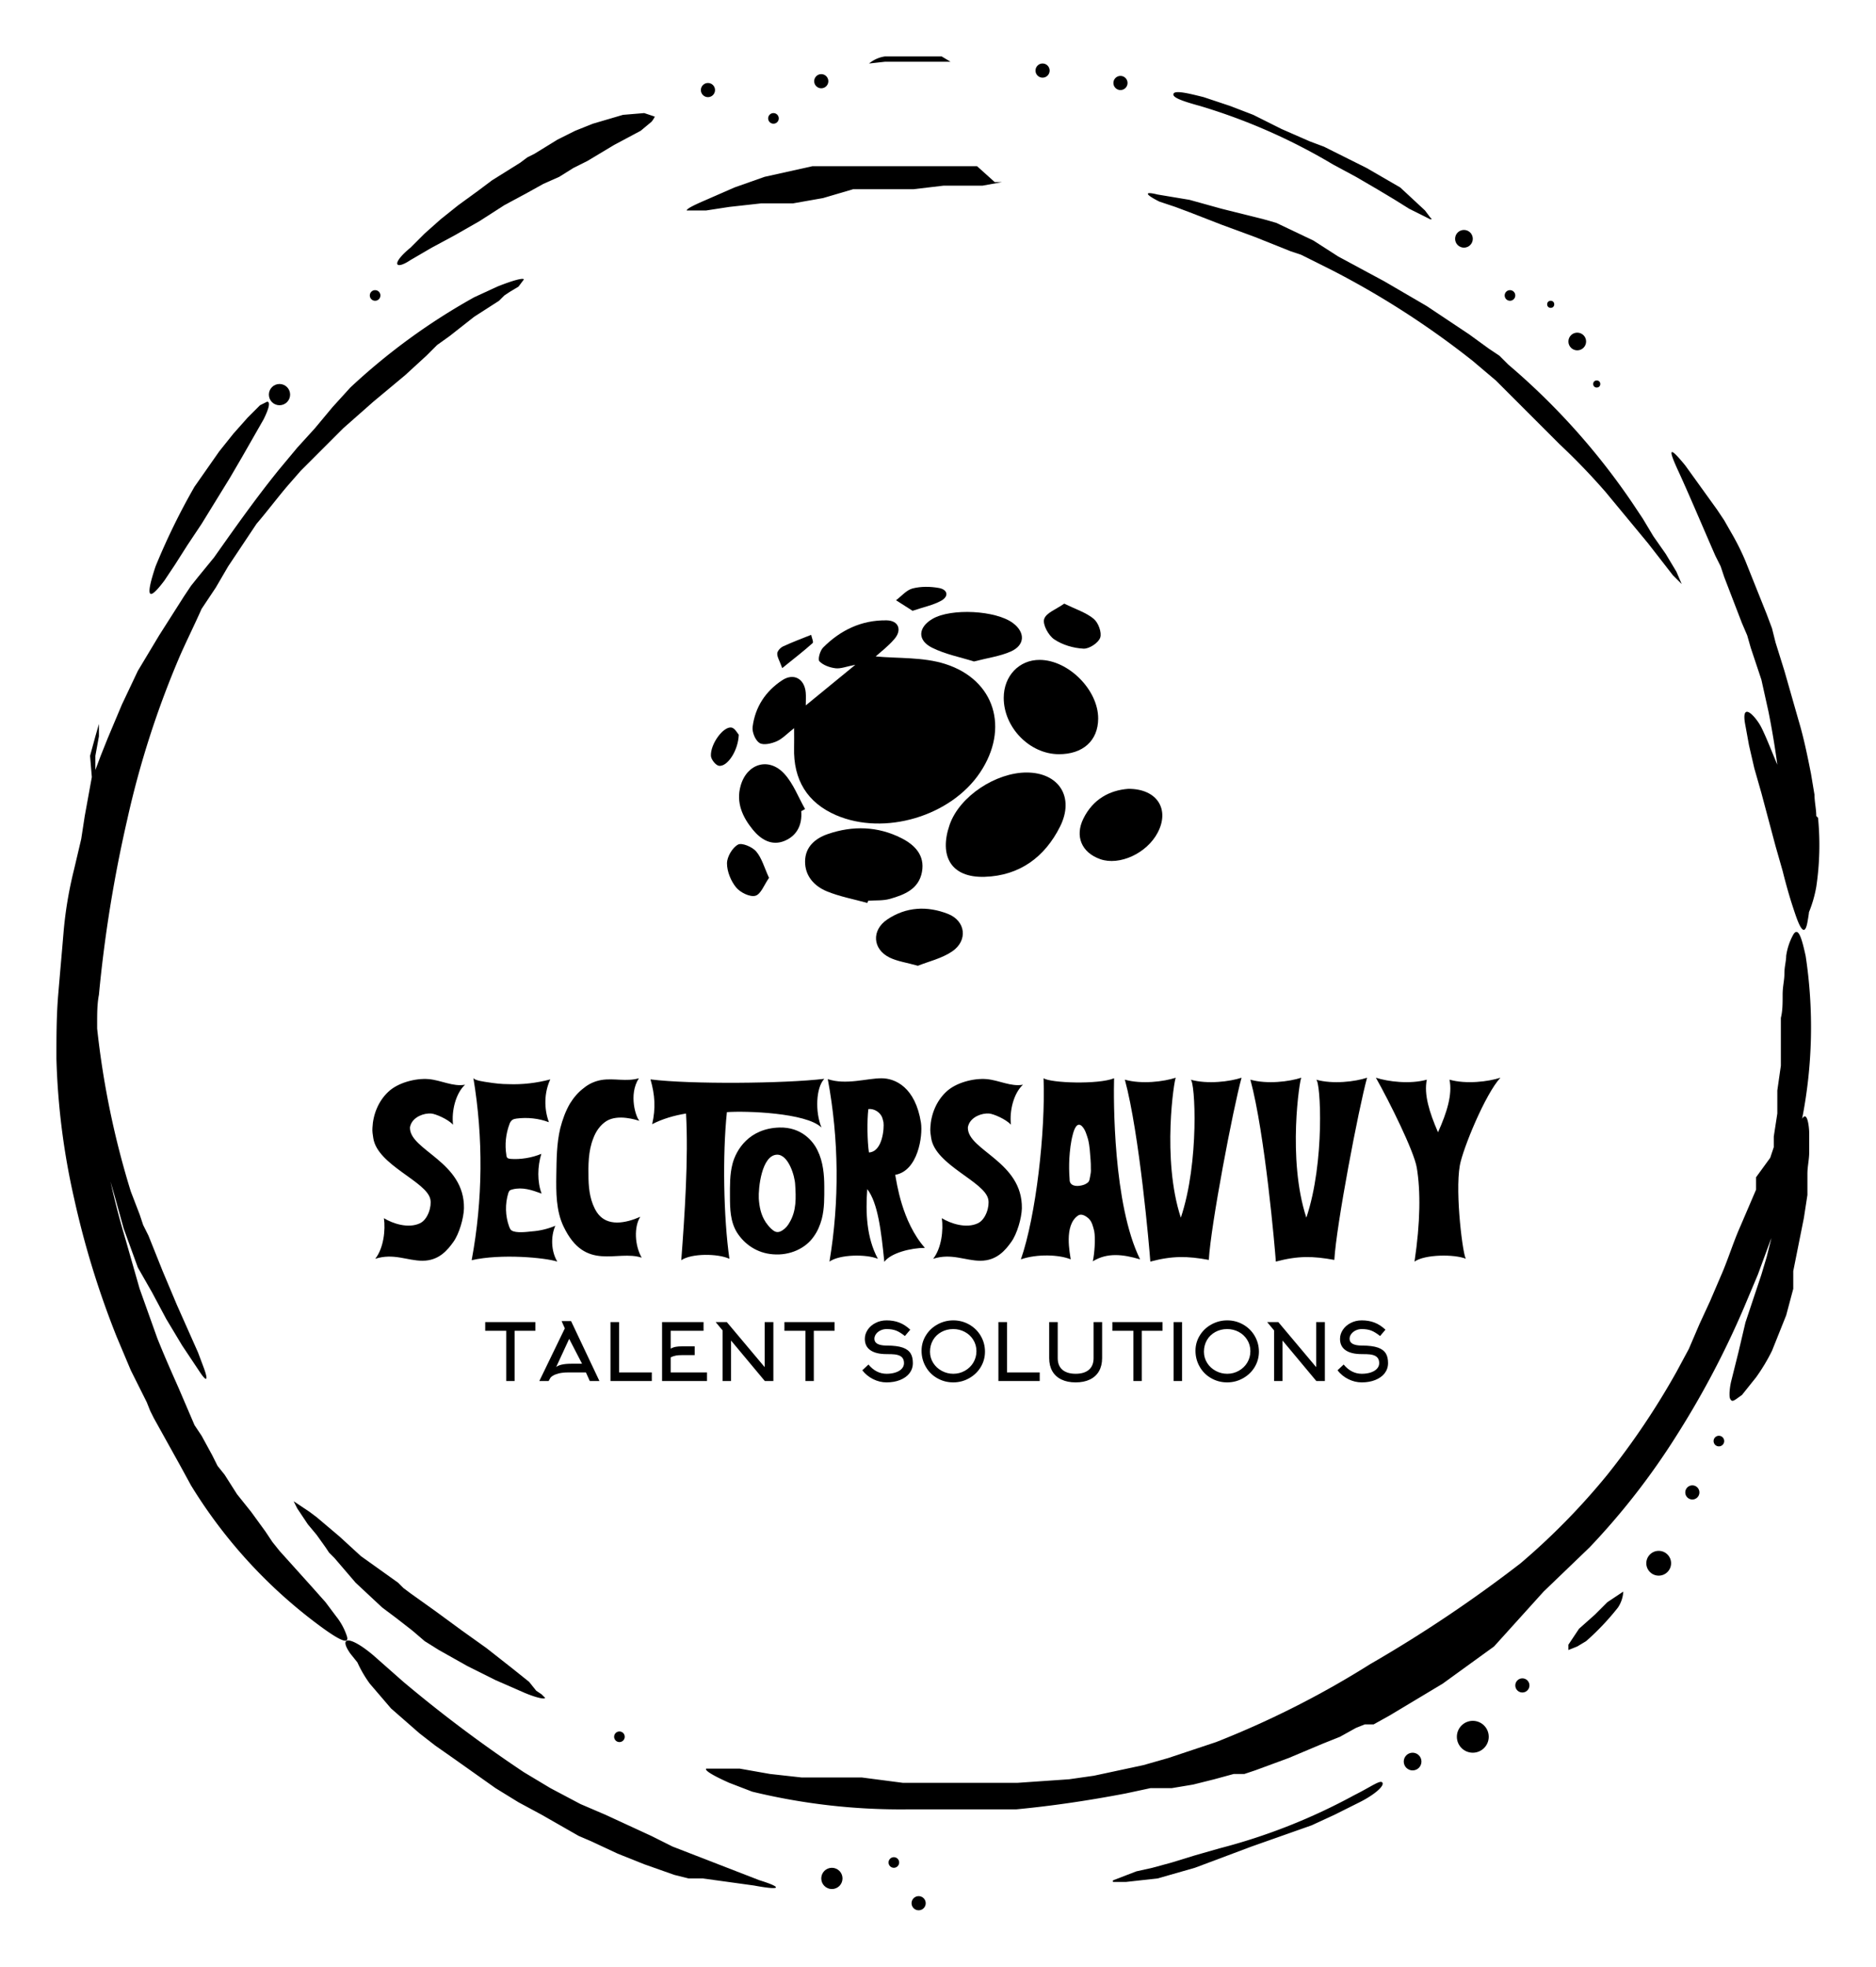 
        <svg xmlns="http://www.w3.org/2000/svg" xmlns:xlink="http://www.w3.org/1999/xlink" version="1.1" width="3035.762" 
        height="3182.602" viewBox="0 0 3035.762 3182.602">
			<rect fill="#ffffff" width="3035.762" height="3182.602"/>
			<g transform="scale(9.13) translate(10, 10)">
				<defs id="SvgjsDefs3037"></defs><g id="SvgjsG3038" featureKey="rootContainer" transform="matrix(3.138,0,0,3.138,0,-0.628)" fill="#000000"><g xmlns="http://www.w3.org/2000/svg"><path d="M99.4 43.1c0-.4-.1-.8-.1-1.2l-.2-1.2c-.2-1-.4-2-.7-3l-.4-1.4-.4-1.4-.5-1.6-.2-.8-.3-.8-.6-1.5-.6-1.5a13.7 13.7 0 0 0-.8-1.6l-.4-.7-.2-.3-.2-.3-1.8-2.5c-.9-1.1-1-1-.4.3s1.4 3.2 2.1 4.8l.3.6.2.6.5 1.3.5 1.3.3.7.2.7.6 1.8.4 1.8q.3 1.5.5 3c-.3-.7-.6-1.5-.9-2.1s-1.2-1.6-.9-.1l.2 1.1.3 1.3.2.7.2.7.4 1.5.4 1.5.4 1.4c.2.8.4 1.5.6 2.1s.6 1.9.8.8 0-.5.1-.6a7 7 0 0 0 .4-1.4 15.9 15.9 0 0 0 .1-3.9zM20 11.7l1.2-.7 1.3-.7.7-.4.7-.4 1.4-.9 1.3-.7.9-.5.9-.4.8-.5.8-.4 1.5-.9 1.5-.8.6-.5c.1-.1.2-.3.2-.3l-.6-.2-1.2.1-1.7.5-1 .4-1 .5-1.3.8-.4.2-.4.3-.8.5-.8.5-.8.6-1.1.8-1 .8-.9.8-.8.8c-1.1.9-.9 1.3 0 .7zM26.7 92l-1-.8-1.4-1.1-.7-.5-.7-.5-1.5-1.1-1.4-1-.4-.3-.3-.3-.7-.5-.7-.5-.7-.5-1.2-1.1-1.3-1.1-.4-.3-.9-.6.2.4.6.9.5.6.5.7.2.3.3.3 1.2 1.4 1.5 1.4.4.3.4.3.9.7.7.6.8.5 1.6.9 1.6.8 1.6.7c.7.3 1.2.4 1.2.3l-.2-.2-.3-.2zM6.1 29.8l.6-.9.7-1.1.4-.6.4-.6.8-1.3.8-1.3.7-1.2 1.2-2.1c.3-.6.4-1 .2-1l-.4.2-.3.3-.4.4-.8.9-.4.5-.4.5-.7 1-.7 1A37.7 37.7 0 0 0 5.6 29c-.6 1.8-.4 2 .5.8zM64.6 3a33.2 33.2 0 0 1 7.5 3.3l1.3.7 1.2.7 1 .6.8.5 1.2.6c.1 0 .1 0 0-.1l-.3-.4-1.4-1.3L74 6.5l-.8-.4-.8-.4-.8-.4-.8-.3-1.6-.7-1.6-.8-1.3-.5-1.5-.5c-.8-.2-1.6-.4-1.7-.2s.4.4 1.5.7zM46.8.5h3.7L50 .2h-3.2a1.8 1.8 0 0 0-.9.4z"></path><path d="M16.4 89.4a3.6 3.6 0 0 0-.6-1.1l-.6-.8-.8-.9-.9-1-.9-1-.4-.5-.2-.3-.2-.3-.8-1.1-.4-.5-.4-.5-.7-1.1-.4-.5-.3-.6-.6-1.1-.2-.3-.2-.3-.3-.7-.3-.7-.3-.7c-.4-.9-.8-1.8-1.2-2.8l-.5-1.4-.5-1.4-.2-.7-.2-.7-.4-1.4q-.6-2-1-4v.2l.4 1.4.5 1.8.8 2.2.4.7.4.7.8 1.5.9 1.5 1 1.5c.4.6.5.5.2-.3l-.3-.8-.4-.9-.8-1.8-.8-1.9-.2-.5-.2-.5-.4-1-.3-.6-.2-.6-.5-1.3a48.8 48.8 0 0 1-1.9-9.2v-.3c0-.5 0-1.1.1-1.6A76 76 0 0 1 4 43.3 52.2 52.2 0 0 1 7 34c.4-.9.8-1.7 1.2-2.6l.8-1.2.7-1.2.8-1.2.8-1.2c.6-.7 1.2-1.5 1.8-2.2l.7-.8.4-.4.4-.4.8-.8.4-.4.2-.2.2-.2 1.7-1.5 1.8-1.5 1.2-1.1.6-.6.7-.5 1.4-1.1L25 14l.3-.3.3-.2.5-.3.3-.4c0-.1-.5 0-1.5.4l-1.3.6a35.5 35.5 0 0 0-7 5.1l-1 1.1-.5.6-.5.6-1 1.1-1 1.2c-1.3 1.6-2.5 3.3-3.7 5L8 29.6l-.4.5-.2.3-.2.3-.7 1.1-.7 1.1-.6 1-.3.5-.3.5-.9 1.9-.8 1.9-.2.5-.2.5-.3.8v-.8l.2-1.1v-.7l-.2.7-.3 1.1.1 1.2-.2 1.1-.2 1.1-.2 1.3-.4 1.7c-.3 1.2-.5 2.4-.6 3.6S.2 52 .1 53.2 0 55.6 0 56.8a40.4 40.4 0 0 0 1 7.9 50.2 50.2 0 0 0 2.4 7.8l.8 1.9.9 1.8.2.5.2.4.5.9.5.9.5.9.6 1.1a28.1 28.1 0 0 0 7.5 8.1c.7.5 1.5 1 1.3.4z"></path><path d="M39.7 103.2l-4.9-1.9-.6-.3-.6-.3-1.3-.6-1.3-.6-.7-.3-.7-.3-1.7-.9-1.5-.9a76.3 76.3 0 0 1-6.8-5.1l-1.7-1.5c-1.3-1.1-2-1.1-1.3-.1l.4.5a6.8 6.8 0 0 0 .7 1.2l1.2 1.4 1.6 1.4.9.7 1 .7 2.4 1.7 1.3.8 1.3.7 1.4.8.7.4.7.3 1.5.7 1.5.6 1.7.6.8.2h.8l2.9.4c1.6.3 1.6.1.3-.3zM62.3 8.4l.9.3.8.3 1.8.7 1.9.7.5.2.5.2 1 .4.6.2.6.3 1.2.6a48.6 48.6 0 0 1 7.9 5.1l1.3 1.1.6.6.6.6 1.2 1.2.3.3.3.3.6.6a37.1 37.1 0 0 1 2.6 2.7l2.4 2.9.7.9.7.9.5.5-.3-.7-.6-1-.7-1-.6-1-.6-.9a38.9 38.9 0 0 0-7-7.8l-.5-.5-.6-.4-1.1-.8-.6-.4-.6-.4-1.2-.8-1.2-.7-1.2-.7-1.3-.7-1.3-.7-1.4-.9-2.1-1-.7-.2-.8-.2-1.6-.4-1.8-.5-1.8-.3c-.8-.2-.7 0 .1.4zm36.3 51.8a26.8 26.8 0 0 0 .2-9.2c-.2-.9-.4-1.7-.7-1.2a3.5 3.5 0 0 0-.4 1.2c0 .3-.1.6-.1 1s-.1.7-.1 1.2 0 .9-.1 1.3v2.7l-.2 1.4v1.3l-.2 1.3v.6l-.2.6-.8 1.1v.7l-.3.7-.3.7-.3.7c-.4.9-.7 1.9-1.1 2.8l-.6 1.4-.6 1.3-.3.7-.3.7-.7 1.3a42.9 42.9 0 0 1-3.9 5.8 38.5 38.5 0 0 1-4.9 5 76.1 76.1 0 0 1-8.5 5.7 52.1 52.1 0 0 1-8.7 4.4l-2.7.9-1.4.4-1.4.3-1.4.3-1.4.2-2.9.2h-6.5l-2.3-.3h-3.4l-1.8-.2-1.7-.3h-1.9c-.1.1.4.4 1.3.8l1.3.5a35.5 35.5 0 0 0 8.7 1h6.2c2.1-.2 4.1-.5 6.2-.9l1.4-.3H63l1.2-.2 1.2-.3 1.1-.3h.6l.6-.2 1.9-.7 1.9-.8.5-.2.5-.2.9-.5.5-.2h.5l.9-.5 1.5-.9 1.5-.9 2.9-2.1 2.8-3.1 2.6-2.5a40.3 40.3 0 0 0 4.9-6.3 50.4 50.4 0 0 0 3.8-7.2l.8-1.9.7-1.9.2-.5v-.2l-.4 1.6-.3 1-.3.9-.3.9-.3.9-.4 1.7-.4 1.6a3.5 3.5 0 0 0-.1.7c0 .2 0 .3.1.4s.3-.1.6-.3l.8-1a10.6 10.6 0 0 0 .9-1.5l.4-1 .4-1 .4-1.5v-1l.2-1 .2-1 .2-1 .2-1.3v-1.2c0-.4.1-.8.1-1.2V61c0-.3-.1-1.3-.4-.8zM35.9 8.9h.8l1.3-.2 1.8-.2h1.8l1.7-.3 1.7-.5h3.4l1.7-.2h2.2l1.1-.2H53l-1-.9h-9.3l-.9.2L40 7l-1.7.6-1.6.7c-.7.3-1.1.5-1.1.6zm37.4 89.5a33.3 33.3 0 0 1-7.6 3l-1.4.4-1.3.4-1.1.3-.9.2-1.3.5c-.1.1 0 .1.1.1h.6l1.8-.2 2.1-.6.8-.3.8-.3.8-.3.8-.3 1.7-.6 1.7-.6 1.3-.6 1.4-.7c.8-.4 1.4-.9 1.3-1.1s-.6.2-1.6.7zm14.3-10.9l-.7.7-.9.8-.4.6-.2.3v.3l.5-.2.5-.3a14.4 14.4 0 0 0 1.8-1.9 1.8 1.8 0 0 0 .3-.9z"></path><circle cx="43.8" cy="103.1" r=".6"></circle><circle cx="48.7" cy="104.5" r=".4"></circle><circle cx="31.8" cy="95.1" r=".3"></circle><circle cx="47.3" cy="102.2" r=".3"></circle><circle cx="76.6" cy="96.5" r=".5"></circle><circle cx="80" cy="95.1" r=".9"></circle><circle cx="82.8" cy="92.2" r=".4"></circle><circle cx="90.5" cy="85.3" r=".7"></circle><circle cx="92.4" cy="81.3" r=".4"></circle><circle cx="93.9" cy="78.4" r=".3"></circle><circle cx="43.2" cy="1.6" r=".4"></circle><circle cx="36.8" cy="2.1" r=".4"></circle><circle cx="40.5" cy="3.7" r=".3"></circle><circle cx="55.7" cy="1" r=".4"></circle><circle cx="60.1" cy="1.7" r=".4"></circle><circle cx="79.5" cy="10.5" r=".5"></circle><circle cx="82.1" cy="13.7" r=".3"></circle><circle cx="85.9" cy="16.3" r=".5"></circle><circle cx="87" cy="18.7" r=".2"></circle><circle cx="84.4" cy="14.2" r=".2"></circle><circle cx="18" cy="13.7" r=".3"></circle><circle cx="12.6" cy="19.3" r=".6"></circle></g></g><g id="SvgjsG3039" featureKey="symbolFeature-0" transform="matrix(0.889,0,0,0.889,111.555,83.128)" fill="#000000"><path xmlns="http://www.w3.org/2000/svg" fill-rule="evenodd" clip-rule="evenodd" d="M37.854,26.105c4.419,0.427,9.428,0.088,13.873,1.506  c9.941,3.172,12.788,12.875,6.951,21.616c-5.842,8.748-19.074,12.679-28.707,8.529c-5.733-2.47-8.564-7.035-8.386-13.493  c0.031-1.115,0.004-2.23,0.004-3.859c-1.384,1.08-2.314,2.11-3.474,2.62c-1.036,0.456-2.631,0.83-3.42,0.339  c-0.834-0.521-1.51-2.167-1.378-3.21c0.498-3.95,2.573-7.114,5.903-9.304c2.276-1.498,4.431-0.314,4.684,2.432  c0.073,0.803,0.011,1.618,0.011,2.586c3.181-2.606,6.212-5.089,9.882-8.096c-1.812,0.348-2.923,0.822-3.96,0.692  c-1.139-0.141-2.447-0.605-3.204-1.391c-0.354-0.366,0.118-2.113,0.728-2.727c3.469-3.495,7.695-5.516,12.689-5.434  c2.33,0.038,3.104,1.875,1.559,3.693C40.347,24.094,38.744,25.293,37.854,26.105z"></path><path xmlns="http://www.w3.org/2000/svg" fill-rule="evenodd" clip-rule="evenodd" d="M67.94,49.245c6.422,0.004,9.633,4.886,6.659,10.807  c-3.024,6.023-8.019,9.765-15.011,9.989c-6.783,0.217-9.113-4.218-6.999-10.354C54.57,53.937,61.87,49.242,67.94,49.245z"></path><path xmlns="http://www.w3.org/2000/svg" fill-rule="evenodd" clip-rule="evenodd" d="M74.326,45.595c-5.795-0.04-10.959-5.349-10.944-11.251  c0.01-4.357,3.075-7.577,7.186-7.55c5.739,0.039,11.674,6.009,11.645,11.717C82.191,42.906,79.158,45.627,74.326,45.595z"></path><path xmlns="http://www.w3.org/2000/svg" fill-rule="evenodd" clip-rule="evenodd" d="M36.197,75.248c-2.691-0.746-5.478-1.256-8.046-2.303  c-2.54-1.036-4.417-3.082-4.375-6.015c0.041-2.863,2.01-4.553,4.556-5.425c4.971-1.703,9.95-1.554,14.65,0.823  c2.614,1.323,4.723,3.389,4.095,6.751c-0.636,3.414-3.49,4.53-6.349,5.351c-1.381,0.397-2.913,0.271-4.377,0.383  C36.3,74.958,36.249,75.102,36.197,75.248z"></path><path xmlns="http://www.w3.org/2000/svg" fill-rule="evenodd" clip-rule="evenodd" d="M88.205,52.5c5.772-0.035,8.319,4.093,5.863,8.747  c-2.173,4.12-7.616,6.623-11.453,5.267c-3.709-1.311-5.093-4.566-3.344-8.096C81.184,54.559,84.474,52.786,88.205,52.5z"></path><path xmlns="http://www.w3.org/2000/svg" fill-rule="evenodd" clip-rule="evenodd" d="M46.266,87.77c-2.305-0.647-4.112-0.884-5.658-1.646  c-3.387-1.671-3.609-5.446-0.465-7.569c3.783-2.554,7.987-2.739,12.106-1.13c3.565,1.392,4.038,5.329,0.839,7.496  C51.013,86.325,48.388,86.917,46.266,87.77z"></path><path xmlns="http://www.w3.org/2000/svg" fill-rule="evenodd" clip-rule="evenodd" d="M57.453,27.11c-2.69-0.852-5.713-1.424-8.362-2.749  c-2.986-1.494-2.787-4.063,0.091-5.745c3.72-2.173,12.656-1.704,16.048,0.843c2.476,1.857,2.406,4.397-0.435,5.661  C62.648,26.075,60.217,26.391,57.453,27.11z"></path><path xmlns="http://www.w3.org/2000/svg" fill-rule="evenodd" clip-rule="evenodd" d="M23.009,56.955c0.223,2.711-0.844,4.873-3.298,5.907  c-2.602,1.095-4.785-0.288-6.373-2.243c-2.035-2.506-3.362-5.387-2.407-8.749c1.258-4.428,5.612-5.746,8.71-2.37  c1.798,1.958,2.784,4.662,4.135,7.029C23.521,56.671,23.265,56.813,23.009,56.955z"></path><path xmlns="http://www.w3.org/2000/svg" fill-rule="evenodd" clip-rule="evenodd" d="M75.446,15.578c2.298,1.132,4.353,1.767,5.882,3.037  c0.915,0.759,1.645,2.734,1.288,3.751c-0.365,1.041-2.194,2.245-3.323,2.188c-1.999-0.1-4.194-0.742-5.84-1.851  c-1.147-0.772-2.348-2.96-2.011-4.048C71.828,17.411,73.889,16.688,75.446,15.578z"></path><path xmlns="http://www.w3.org/2000/svg" fill-rule="evenodd" clip-rule="evenodd" d="M16.589,70.245c-0.965,1.368-1.612,3.255-2.71,3.568  c-1.08,0.307-3.025-0.646-3.847-1.653c-1.048-1.285-1.825-3.18-1.823-4.81c0.002-1.304,1.066-3.109,2.191-3.732  c0.768-0.426,2.856,0.455,3.629,1.366C15.165,66.325,15.651,68.213,16.589,70.245z"></path><path xmlns="http://www.w3.org/2000/svg" fill-rule="evenodd" clip-rule="evenodd" d="M45.207,17.008c-1.104-0.705-2.2-1.406-3.298-2.105  c1.098-0.819,2.091-2.043,3.317-2.354c1.657-0.42,3.54-0.396,5.239-0.088c1.749,0.317,2.037,1.67,0.427,2.551  C49.295,15.886,47.424,16.257,45.207,17.008z"></path><path xmlns="http://www.w3.org/2000/svg" fill-rule="evenodd" clip-rule="evenodd" d="M10.555,41.71c-0.106,3.194-2.276,6.416-3.938,6.2  c-0.639-0.083-1.572-1.251-1.612-1.966c-0.132-2.368,2.467-5.919,4.086-5.665C9.78,40.388,10.317,41.462,10.555,41.71z"></path><path xmlns="http://www.w3.org/2000/svg" fill-rule="evenodd" clip-rule="evenodd" d="M19.22,28.43c-0.552-1.517-1.03-2.235-0.991-2.923  c0.028-0.5,0.647-1.162,1.165-1.403c1.829-0.85,3.725-1.549,5.596-2.307c0.114,0.565,0.515,1.45,0.297,1.645  C23.54,25.011,21.674,26.448,19.22,28.43z"></path></g><g id="SvgjsG3040" featureKey="nameFeature-0" transform="matrix(1.24,0,0,1.24,56.013,163.635)" fill="#000000"><path d="M13.08 32.68 c-0.04 1.4 -0.68 3.64 -1.52 4.8 c-0.8 1.12 -2.04 2.68 -4.4 2.68 c-2.2 0 -4.12 -1.12 -6.76 -0.28 c1.2 -1.52 1.48 -4.12 1.24 -5.8 c1.24 0.76 3.48 1.52 5.16 0.72 c1.16 -0.56 1.68 -2.44 1.48 -3.4 c-0.48 -2.56 -7.56 -4.88 -8.16 -8.76 c-0.08 -0.48 -0.16 -1 -0.12 -1.48 c0.08 -1.88 0.84 -3.8 2.24 -5.12 c1.36 -1.32 3.92 -2 5.8 -1.84 c1.8 0.16 3.48 1.12 5.2 0.8 c-1.32 1.2 -1.96 3.72 -1.72 5.72 c-0.72 -0.8 -2.52 -1.56 -3.12 -1.6 c-1.08 -0.08 -2.48 0.48 -2.92 1.56 c-0.04 0.12 -0.12 0.32 -0.12 0.48 c0 3.24 7.84 4.84 7.72 11.52 z M14.181 40.08 c1.6 -8.6 1.68 -17.44 0.24 -26.08 c0.04 0.4 1.76 0.6 2 0.64 c1 0.16 2 0.28 3 0.28 c2.04 0.08 4.04 -0.16 6 -0.68 c-0.88 1.88 -0.92 4.16 -0.2 6.12 c-1.48 -0.56 -3.08 -0.72 -4.64 -0.52 c-0.24 0.04 -0.44 0.08 -0.6 0.2 c-0.2 0.16 -0.32 0.36 -0.4 0.6 c-0.52 1.4 -0.68 2.92 -0.44 4.4 c0 0.16 0.04 0.28 0.12 0.4 c0.12 0.12 0.28 0.12 0.44 0.16 c1.44 0.12 3.12 -0.16 4.44 -0.72 c-0.56 1.8 -0.6 4 0.04 5.68 c-1.44 -0.52 -2.72 -0.96 -4.16 -0.6 c-0.16 0.04 -0.28 0.08 -0.4 0.16 c-0.08 0.08 -0.16 0.24 -0.2 0.36 c-0.48 1.56 -0.44 3.28 0.12 4.8 c0.08 0.2 0.16 0.44 0.36 0.56 c0.64 0.4 2.16 0.2 2.92 0.12 c1.12 -0.08 2.28 -0.36 3.32 -0.8 c-0.68 1.56 -0.6 3.64 0.28 5.12 c-1.72 -0.56 -8 -1.16 -12.24 -0.2 z M30.202 15.48 c0.72 -0.6 1.6 -1 2.56 -1.16 c1.76 -0.28 3.56 0.28 5.32 -0.24 c-1.52 2.36 -0.4 5.64 0.08 6.08 c-0.44 -0.12 -3.04 -1 -4.72 0.04 c-0.88 0.56 -1.52 1.48 -1.88 2.48 c-0.72 1.8 -0.72 3.84 -0.68 5.76 c0.04 1.68 0.28 3.36 1.2 4.8 c1.44 2.16 4.2 1.52 6.2 0.64 c-0.92 1.44 -0.8 4.08 0.2 5.84 c-3.52 -1.16 -8.04 2.08 -11.16 -4.44 c-1.08 -2.24 -1.08 -4.88 -1.04 -7.4 c0.04 -2.24 0.04 -4.44 0.56 -6.64 c0.32 -1.24 0.76 -2.48 1.4 -3.56 c0.52 -0.84 1.16 -1.6 1.96 -2.2 z M63.623 24.4 c0.8 1.6 0.96 3.52 0.96 5.16 c0 1.56 0.04 3.08 -0.36 4.64 c-0.24 0.88 -0.6 1.76 -1.16 2.52 c-1.16 1.68 -3.4 2.72 -5.8 2.52 c-2.32 -0.16 -4.12 -1.48 -5.16 -3.12 c-0.96 -1.56 -1 -3.4 -1 -5.16 c0 -1.56 -0.04 -3.08 0.36 -4.64 c0.52 -2 2.36 -5.08 6.72 -5.2 c3.12 -0.08 4.8 1.92 5.44 3.28 z M56.183 34.6 c0 0.04 0.04 0.08 0.08 0.12 c0.28 0.4 0.6 0.8 1.04 1.12 s0.84 0.28 1.32 -0.04 c0.44 -0.28 0.76 -0.68 1 -1.12 c1 -1.68 0.92 -3.56 0.8 -5.4 c-0.04 -1.2 -0.96 -4.32 -2.6 -4.28 c-2.2 0.08 -2.68 4.8 -2.6 6.28 c0.08 1.12 0.28 2.28 0.96 3.32 z M64.183 21.12 c-2.16 -2.12 -10.84 -2.4 -13.52 -2.2 c-0.64 6.08 -0.48 15.08 0.36 20.96 c-1.64 -0.76 -5.4 -0.8 -6.88 0.2 c0.48 -6.36 1.04 -14.6 0.68 -20.96 c-1.72 0.28 -3.36 0.76 -4.84 1.52 c0.52 -2.28 0.4 -4.16 -0.24 -6.4 c5.68 0.72 19.16 0.6 24.84 -0.08 c-1.2 1.28 -1.32 4.72 -0.4 6.96 z M74.724 27.88 c0.2 1 0.92 6.68 4.24 10.44 c-1.96 0 -4.88 0.72 -5.8 2 c-0.44 -4.4 -0.92 -8.44 -2.44 -10.4 c-0.24 3.32 -0.12 6.92 1.52 9.96 c-1.68 -0.68 -5.44 -0.64 -6.92 0.4 c1.44 -8.6 1.36 -17.48 -0.24 -26.08 c2.6 0.88 5.56 -0.12 7.68 -0.12 c1.96 0 4.84 1.28 5.64 6.36 c0.28 1.92 -0.44 6.88 -3.68 7.44 z M70.964 24.68 c1.96 -0.08 2.2 -3.52 2.08 -4.32 c-0.08 -0.28 -0.12 -0.6 -0.28 -0.88 c-0.36 -0.64 -1.12 -1.08 -1.88 -1 c-0.2 1.6 -0.16 4.6 0.08 6.2 z M92.825 32.68 c-0.04 1.4 -0.68 3.64 -1.52 4.8 c-0.8 1.12 -2.04 2.68 -4.4 2.68 c-2.2 0 -4.12 -1.12 -6.76 -0.28 c1.2 -1.52 1.48 -4.12 1.24 -5.8 c1.24 0.76 3.48 1.52 5.16 0.72 c1.16 -0.56 1.68 -2.44 1.48 -3.4 c-0.48 -2.56 -7.56 -4.88 -8.16 -8.76 c-0.08 -0.48 -0.16 -1 -0.12 -1.48 c0.08 -1.88 0.84 -3.8 2.24 -5.12 c1.36 -1.32 3.92 -2 5.8 -1.84 c1.8 0.16 3.48 1.12 5.2 0.8 c-1.32 1.2 -1.96 3.72 -1.72 5.72 c-0.72 -0.8 -2.52 -1.56 -3.12 -1.6 c-1.08 -0.08 -2.48 0.48 -2.92 1.56 c-0.04 0.12 -0.12 0.32 -0.12 0.48 c0 3.24 7.84 4.84 7.72 11.52 z M106.006 14.08 c-0.08 2.92 -0.16 18.04 3.72 25.88 c-2.44 -0.72 -4.68 -1 -6.76 0.28 c0.24 -1.08 0.4 -3.24 0.2 -4.32 c-0.16 -0.64 -0.32 -1.36 -0.8 -1.8 c-0.44 -0.4 -1.04 -0.72 -1.48 -0.44 c-2.12 1.4 -1.16 5.52 -1.08 6.28 c-1.64 -0.68 -4.8 -0.8 -7.12 0 c2.16 -6.2 3.52 -18.24 3.24 -25.88 c1.04 0.68 7.8 0.92 10.08 0 z M102.566 28.2 c0.08 -0.4 0.16 -0.8 0.12 -1.2 c0 -0.44 0 -0.88 -0.04 -1.28 c-0.08 -1 -0.12 -1.96 -0.36 -2.92 c-0.2 -0.64 -0.4 -1.4 -0.88 -1.88 c-0.72 -0.68 -1.12 0.52 -1.28 1.12 c-0.32 1.16 -0.44 2.36 -0.52 3.56 c-0.04 0.96 -0.04 1.88 0.04 2.84 c0 0.2 0 0.4 0.12 0.6 c0.4 0.64 1.52 0.44 2.08 0.2 c0.16 -0.08 0.36 -0.2 0.48 -0.32 c0.16 -0.2 0.2 -0.48 0.24 -0.72 z M124.227 14 c-1.2 4.36 -4.4 21.08 -4.68 26.04 c-3.08 -0.56 -5.2 -0.6 -8.36 0.24 c-0.12 -1.8 -1.56 -18.36 -3.64 -26 c2.4 0.68 5.56 0.28 7.28 -0.28 c-0.2 0.08 -2.04 11.6 0.72 20 c2.68 -7.96 2.04 -19.56 1.4 -19.72 c2.4 0.68 5.6 0.28 7.28 -0.28 z M142.168 14 c-1.2 4.36 -4.4 21.08 -4.68 26.04 c-3.08 -0.56 -5.2 -0.6 -8.36 0.24 c-0.12 -1.8 -1.56 -18.36 -3.64 -26 c2.4 0.68 5.56 0.28 7.28 -0.28 c-0.2 0.08 -2.04 11.6 0.72 20 c2.68 -7.96 2.04 -19.56 1.4 -19.72 c2.4 0.68 5.6 0.28 7.28 -0.28 z M161.229 14 c-2.16 2.32 -5.36 10.12 -5.8 12.52 c-0.72 4.04 0.48 13.2 0.88 13.36 c-1.68 -0.68 -5.88 -0.64 -7.36 0.4 c0.84 -5.6 0.88 -10.12 0.32 -13.44 c-0.4 -2.36 -3.92 -9.44 -5.84 -12.84 c1.72 0.56 4.88 0.96 7.28 0.28 c-0.44 2.08 0.36 4.68 1.6 7.52 c1.28 -2.84 2.08 -5.44 1.64 -7.52 c2.4 0.68 5.56 0.28 7.28 -0.28 z"></path></g><g id="SvgjsG3041" featureKey="sloganFeature-0" transform="matrix(0.7,0,0,0.7,75.58,220.752)" fill="#000000"><path d="M13.3 7.28 l-5.26 0 l0 12.72 l-2.12 0 l0 -12.72 l-5.32 0 l0 -2.2 l12.7 0 l0 2.2 z M20.76 6.66 l-0.82 -1.84 l2.4 0 l7.18 15.18 l-2.44 0 l-0.98 -2.18 l-4.54 0 q-1.28 0 -2.3 0.24 q-0.9 0.22 -1.5 0.58 q-0.54 0.32 -0.72 0.66 l-0.38 0.7 l-2.36 0 z M22.36 15.62 l2.76 0 l-3.26 -6.3 l-3.3 7.14 q0.44 -0.38 1.34 -0.6 q1.02 -0.24 2.46 -0.24 z M42.78 20 l-10.46 0 l0 -14.92 l2.18 0 l0 12.74 l8.28 0 l0 2.18 z M47.56 14.02 l0 3.8 l9.2 0 l0 2.18 l-11.38 0 l0 -14.92 l10.5 0 l0 2.2 l-8.32 0 l0 4.52 q0.62 -0.36 1.38 -0.48 q0.56 -0.1 1.44 -0.1 l3.26 0 l0 2.22 l-3.26 0 q-0.82 0 -1.44 0.1 q-0.76 0.14 -1.38 0.48 z M60.7 7.18 l-1.74 -2.1 l2.82 0 l9.58 11.4 l0 -11.4 l2.2 0 l0 14.92 l-2.16 0 l-8.56 -10.26 l0 10.26 l-2.14 0 l0 -12.82 z M89.06 7.28 l-5.26 0 l0 12.72 l-2.12 0 l0 -12.72 l-5.32 0 l0 -2.2 l12.7 0 l0 2.2 z M108.88 15.46 q0 1.46 -0.88 2.6 q-0.86 1.08 -2.37 1.68 t-3.41 0.6 q-1.74 0 -3.38 -0.81 t-2.76 -2.25 l1.56 -1.46 q1.94 2.34 4.58 2.34 q1.16 0 2.12 -0.28 q1.06 -0.32 1.64 -0.9 q0.66 -0.64 0.66 -1.52 q0 -1.06 -0.66 -1.6 q-0.56 -0.46 -1.66 -0.6 q-0.64 -0.08 -2.1 -0.08 q-2.68 0 -4.09 -0.98 t-1.41 -2.88 q0 -1.2 0.71 -2.28 t1.95 -1.72 q1.28 -0.68 2.84 -0.68 q1.76 0 3.18 0.54 q1.52 0.58 2.82 1.82 l-1.36 1.6 q-1.22 -0.98 -2.22 -1.37 t-2.42 -0.39 q-0.82 0 -1.53 0.34 t-1.13 0.91 t-0.42 1.21 q0 1.72 3.18 1.72 q2.54 0 4.02 0.52 q1.4 0.5 2 1.52 q0.54 0.9 0.54 2.4 z M124.98 12.44 q0 -1.6 -0.82 -2.9 q-0.78 -1.26 -2.13 -1.98 t-2.93 -0.72 q-1.64 0 -2.99 0.74 t-2.11 2.02 q-0.78 1.34 -0.78 2.98 q0 1.56 0.84 2.88 q0.8 1.24 2.15 1.97 t2.92 0.73 t2.92 -0.76 t2.13 -2.04 q0.8 -1.34 0.8 -2.92 z M127.14 12.56 q0 2.16 -1.12 3.98 q-1.08 1.74 -2.93 2.77 t-3.99 1.03 q-2.22 0 -4.08 -1.08 q-1.82 -1.04 -2.86 -2.86 q-1.08 -1.86 -1.08 -4.08 q0 -2.14 1.14 -3.94 q1.08 -1.72 2.93 -2.73 t3.97 -1.01 q2.18 0 4.04 1.06 q1.82 1.04 2.88 2.82 q1.1 1.86 1.1 4.04 z M141 20 l-10.46 0 l0 -14.92 l2.18 0 l0 12.74 l8.28 0 l0 2.18 z M150.1 20.34 q-2.1 0 -3.61 -0.73 t-2.3 -2.11 t-0.79 -3.3 l0 -9.12 l2.16 0 l0 9.12 q0 1.92 1.18 2.94 t3.36 1.02 t3.36 -1.02 t1.18 -2.94 l0 -9.12 l2.16 0 l0 9.12 q0 1.92 -0.79 3.3 t-2.3 2.11 t-3.61 0.73 z M172.1 7.28 l-5.26 0 l0 12.72 l-2.12 0 l0 -12.72 l-5.32 0 l0 -2.2 l12.7 0 l0 2.2 z M177.04 20 l-2.14 0 l0 -14.92 l2.14 0 l0 14.92 z M194.34 12.44 q0 -1.6 -0.82 -2.9 q-0.78 -1.26 -2.13 -1.98 t-2.93 -0.72 q-1.64 0 -2.99 0.74 t-2.11 2.02 q-0.78 1.34 -0.78 2.98 q0 1.56 0.84 2.88 q0.8 1.24 2.15 1.97 t2.92 0.73 t2.92 -0.76 t2.13 -2.04 q0.8 -1.34 0.8 -2.92 z M196.5 12.56 q0 2.16 -1.12 3.98 q-1.08 1.74 -2.93 2.77 t-3.99 1.03 q-2.22 0 -4.08 -1.08 q-1.82 -1.04 -2.86 -2.86 q-1.08 -1.86 -1.08 -4.08 q0 -2.14 1.14 -3.94 q1.08 -1.72 2.93 -2.73 t3.97 -1.01 q2.18 0 4.04 1.06 q1.82 1.04 2.88 2.82 q1.1 1.86 1.1 4.04 z M200.34 7.18 l-1.74 -2.1 l2.82 0 l9.58 11.4 l0 -11.4 l2.2 0 l0 14.92 l-2.16 0 l-8.56 -10.26 l0 10.26 l-2.14 0 l0 -12.82 z M229.2 15.46 q0 1.46 -0.88 2.6 q-0.86 1.08 -2.37 1.68 t-3.41 0.6 q-1.74 0 -3.38 -0.81 t-2.76 -2.25 l1.56 -1.46 q1.94 2.34 4.58 2.34 q1.16 0 2.12 -0.28 q1.06 -0.32 1.64 -0.9 q0.66 -0.64 0.66 -1.52 q0 -1.06 -0.66 -1.6 q-0.56 -0.46 -1.66 -0.6 q-0.64 -0.08 -2.1 -0.08 q-2.68 0 -4.09 -0.98 t-1.41 -2.88 q0 -1.2 0.71 -2.28 t1.95 -1.72 q1.28 -0.68 2.84 -0.68 q1.76 0 3.18 0.54 q1.52 0.58 2.82 1.82 l-1.36 1.6 q-1.22 -0.98 -2.22 -1.37 t-2.42 -0.39 q-0.82 0 -1.53 0.34 t-1.13 0.91 t-0.42 1.21 q0 1.72 3.18 1.72 q2.54 0 4.02 0.52 q1.4 0.5 2 1.52 q0.54 0.9 0.54 2.4 z"></path></g>
			</g>
		</svg>
	